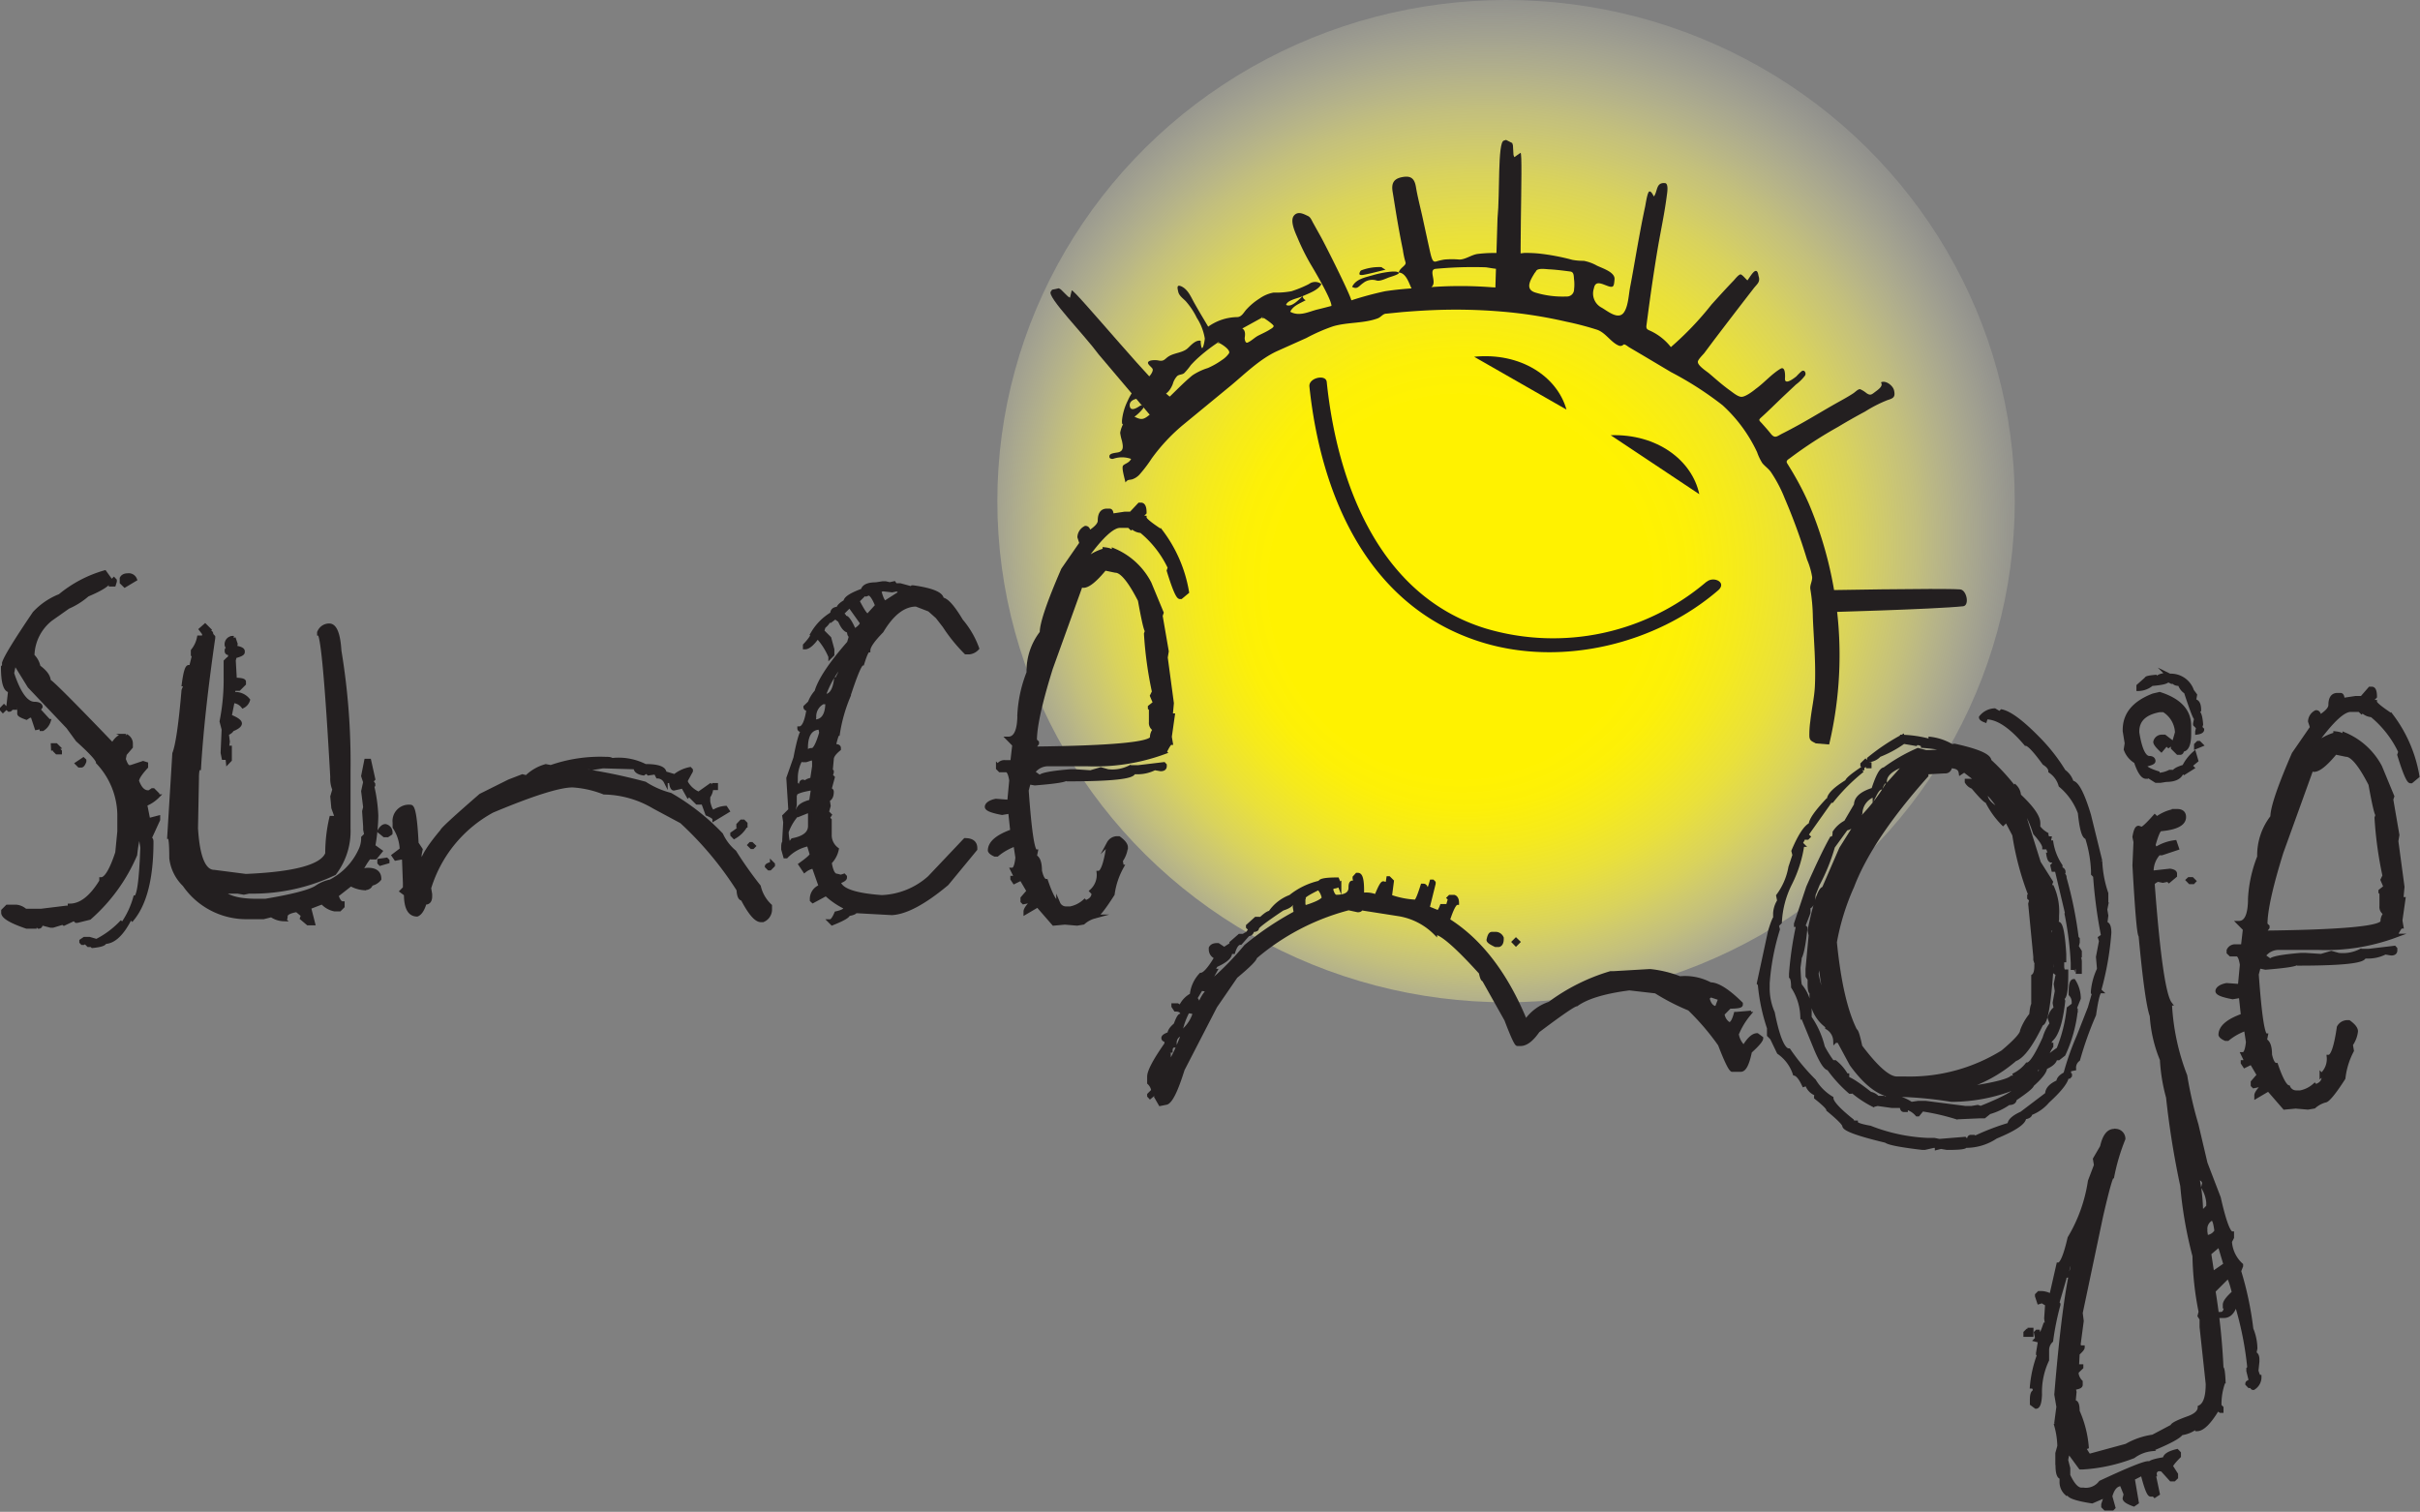 <svg xmlns="http://www.w3.org/2000/svg" xmlns:xlink="http://www.w3.org/1999/xlink" viewBox="0 0 303.21 189.42"><rect x="0" y="0" width="303.21" height="189.42" fill="#808080" stroke="none"/><defs><radialGradient id="a" cx="188.7" cy="62.79" fx="180.566" fy="78.009" r="81.81" gradientUnits="userSpaceOnUse"><stop offset="0.29" stop-color="#fff200"/><stop offset="0.35" stop-color="#fff205" stop-opacity="0.98"/><stop offset="0.42" stop-color="#fff314" stop-opacity="0.92"/><stop offset="0.5" stop-color="#fff42c" stop-opacity="0.83"/><stop offset="0.58" stop-color="#fff64d" stop-opacity="0.7"/><stop offset="0.66" stop-color="#fff879" stop-opacity="0.53"/><stop offset="0.74" stop-color="#fffbae" stop-opacity="0.32"/><stop offset="0.83" stop-color="#fffeeb" stop-opacity="0.08"/><stop offset="0.86" stop-color="#fff" stop-opacity="0"/></radialGradient></defs><title>sunce-moje</title><ellipse cx="188.7" cy="62.79" rx="63.74" ry="62.79" style="fill:url(#a)"/><path d="M367.07,141.18l.18-.24.43-.05s15.54-.3,17.89-.12c.83.06,1.2,2,.39,2.11-3.54.38-18,.77-18,.77l-.25-.18-.5-.41" transform="translate(-139.98 -66.92)" style="fill:#231f20"/><path d="M326.39,105.51l.88-.26.34-11c.31-3,0-9.48.78-9.71l.29-.09.77.39.09.28.07,1.21.1.28.78-.54c.39-.12-.39,17.27.34,18" transform="translate(-139.98 -66.92)" style="fill:#231f20"/><path d="M284.37,120.6l.48-.75-7.22-8.53c-1.82-2.48-6.46-7.18-6-7.85l.17-.25.84-.18.26.15.88.87.26.16.22-.91c.22-.33,11.47,13.33,12.49,13.4" transform="translate(-139.98 -66.92)" style="fill:#231f20"/><path d="M367.48,160.06c-.42-.25-.76-.29-.8-.87a12,12,0,0,1,.12-1.9c.15-1.45.49-2.88.57-4.31.14-2.89-.13-5.82-.25-8.67a23.17,23.17,0,0,0-.31-3.54c-.1-.53.25-1,.22-1.55a9.26,9.26,0,0,0-.64-2.19,73.5,73.5,0,0,0-2.8-7.68,17.22,17.22,0,0,0-1.73-3.29c-.32-.44-.74-.71-1.07-1.11a6.48,6.48,0,0,1-.66-1.38,18.61,18.61,0,0,0-4.33-5.88,42,42,0,0,0-6.44-4.14l-3.58-2.13-1.7-1c-.11-.07-.55-.43-.67-.33s-.31.25-.61.13c-1-.41-1.66-1.65-2.76-2a37.55,37.55,0,0,0-3.84-1,56.24,56.24,0,0,0-8.18-1.27,68.43,68.43,0,0,0-8.34-.18c-1.32.05-2.64.14-4,.25l-2,.2c-.43,0-.65.42-1.06.58-1.74.66-3.8.47-5.6,1a22.35,22.35,0,0,0-3.36,1.47L300,110.91c-2.18,1-4,2.82-5.79,4.31l-6.08,5a23.15,23.15,0,0,0-3.84,4.13,17.26,17.26,0,0,1-1.46,1.94,2.2,2.2,0,0,1-1,.69c-.49.11-.53,0-.84.39-.06-.39-.53-1.86-.29-2.12s.74-.31,1-.83a3.36,3.36,0,0,0-2.28,0c-.28,0-.49-.06-.43-.4s.87-.36,1.12-.43c.7-.18.58-.8.44-1.45a5.43,5.43,0,0,1-.22-1,3.71,3.71,0,0,1,.53-1.36c-.29.65-.33.1-.29-.31a7.28,7.28,0,0,1,.71-2.35,7.45,7.45,0,0,1,1.57-2.26,5,5,0,0,1,.94-.64c.25-.13.7-.75.61-1.05s-1.09-.81-.26-1.07a2.53,2.53,0,0,1,1.06,0c.61.11.73-.2,1.15-.49.71-.48,1.72-.46,2.38-1,.42-.36,1-1.12,1.69-1a3,3,0,0,0,.09.79c.18.56.44-.91.42-1.09a6.77,6.77,0,0,0-1-2.57,9.16,9.16,0,0,0-1.4-2.1c-.34-.34-.81-.67-.92-1.14s-.25-1,.43-.68c.84.42,1.18,1.38,1.63,2.15.56,1,1.12,1.92,1.69,2.88a6.4,6.4,0,0,1,3.61-1.2c.61,0,.87-.65,1.22-1a8,8,0,0,1,1.62-1.34,4.44,4.44,0,0,1,1.73-.73,10.67,10.67,0,0,0,2.25-.17,14.4,14.4,0,0,0,2.19-.9,1.29,1.29,0,0,1,1.56,0c-.4.8-1.66,1.19-2.42,1.55-.5.24-1.83.44-2,1.06.7.39,1.65-.74,2.08-1.09a.58.58,0,0,0,.38.5c-.69.4-1.57.67-1.94,1.45,1.12.63,2.31,0,3.32-.26,1.47-.36,2.93-.75,4.37-1.18a43.15,43.15,0,0,1,4.19-1.13A39.85,39.85,0,0,1,318,103a51.34,51.34,0,0,1,9-.08c.41,0,.82.12,1.23.13.6,0,.61-.29.78-.83a3,3,0,0,1,.89-1.37c.1-.1-.39-.76-.46-.88-.56,1.06-2.33.56-3.31.44a49.92,49.92,0,0,0-6.24.19c-1.08.07.3,1.82-.64,2.32a2.65,2.65,0,0,1-2.22.15c-.28.55-.56-2-1.81-2,.19-.65,1-.87.86-1.3a10,10,0,0,1-.33-1.54c-.28-1.35-.53-2.71-.76-4.07-.18-1.06-.34-2.13-.52-3.19s.11-1.64,1.15-1.85,1.57.07,1.76,1.19c.22,1.33.58,2.66.87,4s.57,2.63.86,3.94.42,1.55.85,1.42a7.77,7.77,0,0,1,1-.23,10.6,10.6,0,0,1,1.87,0c.76,0,1.51-.59,2.27-.7a16.71,16.71,0,0,1,4.06,0,13.62,13.62,0,0,0,1.8-.13,16.71,16.71,0,0,1,1.87.08,27.46,27.46,0,0,1,4.16.79,7.64,7.64,0,0,0,1.42.12,5.38,5.38,0,0,1,1.65.6c.69.34,2.29.81,2.21,1.72s-.1,1.13-1,.78c-.67-.25-1.42-.64-1.59.37a2,2,0,0,0,1,2.41c.78.46,2.05,1.53,2.74.62.57-.76.62-2.25.8-3.19.27-1.39.51-2.8.76-4.22s.47-2.61.72-3.92c.13-.65.26-1.3.4-1.94.06-.25.28-1.88.54-1.92s.45.48.57.62c.48-.66.24-1.76,1.36-1.67.5,0,.3,1.21.26,1.49-.28,2.22-.75,4.39-1.12,6.53-.45,2.67-.84,5.32-1.2,8l-.24,1.81c-.06.49.14.52.57.72a7,7,0,0,1,2.49,2,39,39,0,0,0,5.09-5.33c.9-1,1.81-2,2.77-3,.13-.13.69-.87.92-.77s.55.51.81.74c.21-.26.68-1.1,1-1.18s.36.52.4.64c.25.79-.22,1-.67,1.61q-2.55,3.29-5,6.52l-1.12,1.5c-.15.2-.85.86-.82,1.13,0,.48,1.08,1.16,1.43,1.45.84.72,1.66,1.45,2.55,2.09.42.3,1,.8,1.46.83s1.35-.61,1.82-1c1.07-.77,1.94-1.82,3.08-2.51.63-.39.6.86.58,1.16-.1,1,1.16,0,1.42-.21a7.84,7.84,0,0,1,.65-.64c.37-.26.61.22.45.52A5.6,5.6,0,0,1,365,115.1l-1.69,1.59c-.89.85-1.76,1.72-2.67,2.54-.39.35-.24.36.16.81s.73.82,1.07,1.25c.49.6.76.3,1.33,0,.76-.38,1.51-.78,2.25-1.19,1.57-.87,3.1-1.81,4.68-2.7.7-.39,1.41-.77,2.07-1.21.2-.12.61-.57.86-.5a3.53,3.53,0,0,1,.78.49c.5.34.66.16,1.06-.14s1.08-.74.75-1.21c.6-.31,1.51.41,1.64,1,.2.86-.11,1-.82,1.22a16.77,16.77,0,0,0-2.8,1.43c-1.16.62-2.29,1.26-3.4,1.93a53.3,53.3,0,0,0-6,3.9c-.23.17-.57.33-.37.66.31.5.62,1,.91,1.51a36.08,36.08,0,0,1,1.81,3.56,48.69,48.69,0,0,1,2.54,30.16m-76.53-50.4a20.78,20.78,0,0,0-2.35,1.79,14,14,0,0,0-1.1,1.08,8.31,8.31,0,0,1-.83,1c-.25.21-.63.15-.88.37a2.38,2.38,0,0,0-.55,1c-.29.75-.87,1.52-1.75,1.47a.8.8,0,0,0-.82.53c-.12.23-.71-.1-.91-.15-.67-.17-2,0-1.91.87s1.09.13,1.3,0,.6,0,.39.3a5.08,5.08,0,0,1-1.1,1.07c.78.39,1.07.39,1.69-.08a24.09,24.09,0,0,0,1.95-1.69c1.22-1.13,2.35-2.36,3.62-3.41a7.52,7.52,0,0,1,1.94-.92,9.75,9.75,0,0,0,1.76-1,3.14,3.14,0,0,0,.89-.85c.25-.46-1.17-1.31-1.34-1.32C292.18,109.77,293.08,110.11,292.64,109.78Zm5.54-3.12-2.54,1.4c.43.24.36.82.3,1.18,0,.14.06.73.39.57.49-.22.86-.63,1.33-.87s1-.47,1.45-.76c.14-.09.41-.22.46-.41s-1.3-1.1-1.39-1.11C297.74,106.63,298.63,107,298.18,106.66ZM303.89,94c.29.14.45.55.61.84l1,1.8c.68,1.24,3.72,7.3,3.82,8-.49,0-1.44.84-2.56.72.38-.35-2-4.4-2.54-5.29a28.35,28.35,0,0,1-1.65-3.31c-.3-.7-1-2.16-.47-2.82s1.34-.14,1.82.07Zm11.35,7.11c.07.16-.82.44-1.15.54s-1.2.57-1.65.41a1.81,1.81,0,0,0-1.67.33c-.53.35-.71.85-1.38.47.49-1,1.62-1.17,2.63-1.47s3.05-.67,3.22-.28Zm-2.13-.68c.15.1.31.19.47.28-.93.22-1.84.48-2.79.65a1,1,0,0,1-.38,0c-.24-.05,0-.51.11-.56a6.36,6.36,0,0,1,2.59-.41C313.23,100.42,312.47,100.5,313.11,100.4Zm19.3.44c-.41.76-1.59,2.22-.08,2.7a11.78,11.78,0,0,0,3.92.5.89.89,0,0,0,.95-.89,5.18,5.18,0,0,0,0-1.24c-.05-.46,0-.93-.47-1-.85-.11-1.69-.22-2.54-.27-.39,0-1.52-.22-1.74.2C332.05,101.5,332.56,100.55,332.41,100.84Z" transform="translate(-139.98 -66.92)" style="fill:#231f20"/><path d="M140.48,155.45l.13.13v.13l-.26.25-.12-.13v-.12Zm12.62-16.82.64.89c0,.49-.94,1.13-2.81,1.91a9.22,9.22,0,0,1-2.42,1.53l-2.17,1.53a6,6,0,0,0-2.29,4.46v.13a2.66,2.66,0,0,1,.76,1.4c.85.62,1.28,1.21,1.28,1.78q.32,0,8,8c.44-.76.91-1.14,1.4-1.14h.25a1.06,1.06,0,0,1,.64,1v.38l-.76.89-.13.64c.23.68.45,1,.64,1h.25l1.53-.51.38.12V163c-.76.83-1.14,1.42-1.14,1.78.34.94.8,1.41,1.4,1.41h.13l.38-.26h.13l.51.51v.26a4.5,4.5,0,0,1-1.53,1l.38,1.92h.25l1-.26v.26L158.71,172c.17,0,.25.13.25.38q0,6.75-2.42,9.69l-.13-.13h-.13c-1,2-2.08,3-3.18,3q0,.36-1.53.51l-.13-.12v-.13l-.13.13h-.25l-.26-.26.13-.13h-.38l-.13.13h-.13l-.12-.13v-.12l.38-.26h.64l.89.26a11.34,11.34,0,0,0,3.06-2.26l.12.09h.13a10.8,10.8,0,0,0,1.53-3.28c.45,0,.74-2.08.89-6.25l-.25-1.65c-.24,0-.45.85-.64,2.55a22,22,0,0,1-5.73,7.9l-1.53.38h-.13l-.26-.25-1.27.6-.13-.09h-.12l-1.15.35h-.26l-1-.26h-.25c0,.26-.09.38-.26.38l-.12-.12v-.13l.12-.13h-.63l.12.13v.25h-1c-2-.68-2.94-1.26-2.94-1.75v-.25l.51-.51H142a2,2,0,0,1,1.15.51h2l3.18-.39h.39v-.25c1.38,0,2.69-1,3.95-3.06v-.25c.59,0,1.27-1.11,2-3.32l.26-2.67v-1.66a9.81,9.81,0,0,0-2.68-7c0-.34-.85-1.27-2.55-2.8L148.51,158l-4.84-5.1L141.88,150h-.12l-.26,1.27q1.25,3.82,2.8,3.83c.51,0,.77.17.77.38l-.26.38,1.28,1.4a1.83,1.83,0,0,1-.77,1h-.12V158l-.64.13-.51-1.53h-.38l-.38.25q-.9-.32-.9-.51v-1h-.51v.26h-.25l-.13-.13h-.13c0,.26-.08.38-.25.38l-.13-.12.26-2.3c-.6,0-.9-1-.9-2.93l.13-.13h.13l-.13-.12V150c.21-.72,1.49-2.8,3.82-6.24a8.64,8.64,0,0,1,3.19-2.17A15.47,15.47,0,0,1,153.1,138.63Zm-6.5,21.66H147l.26.26-.64.13Zm.25.51h.39l.25.26v.13h-.38l-.26-.26Zm3.57,1.28.13.12v.13c-.13.34-.26.51-.38.51h-.26l-.25-.25Zm3.83-22.56.12.13v.12l-.12.39h-.39v-.26ZM156,139a.84.84,0,0,1,.89.51l-1.27.76-.39-.38v-.51C155.35,139.14,155.6,139,156,139Z" transform="translate(-139.98 -66.92)" style="fill:#231f20;stroke:#231f20;stroke-miterlimit:10;stroke-width:0.5px"/><path d="M165.68,145.32l.51.51-.25.25c.34,0,.51.09.51.26l-.38.38h.12l.39-.13.12.13v.13q-1.39,9.61-1.78,16.31c-.17,0-.26.43-.26,1.27l-.12,6.25q.32,5.48,2.29,5.48l3.95.51q9.27-.39,10.2-2.8a19.51,19.51,0,0,1,.51-4.47h.25a.82.82,0,0,0,.51.77l.13-.13v-.13l-.64-1.78-.13-1.4.26-.89a3.42,3.42,0,0,1-.26-1.53q-1-18-1.65-18v-.13a1.34,1.34,0,0,1,1.27-.89c.72,0,1.15,1.06,1.28,3.18a85.24,85.24,0,0,1,1.14,15v7.27a8.66,8.66,0,0,1-1.78,5.6,23.81,23.81,0,0,1-10.2,2.3h-.51l-.63.13-.77-.13h-2c.77.76,2.21,1.14,4.34,1.14h1.14q5.07-.85,6.37-1.65a4.73,4.73,0,0,1,1.79-.77,8.23,8.23,0,0,0,3.69-3.82,3.48,3.48,0,0,0,.39-1.66l.38-.38-.13-.64v-.38l-.13-1.91.13-.51-.25-2,.25-1.15-.25-.76.38-1.91h.38l.51,2.29-.25.26.25.38v.13l-.13.12a19.59,19.59,0,0,1,.51,3.7,22.88,22.88,0,0,1-.38,3.82l.89.64-.63.77h-.39V174h-.12a8.45,8.45,0,0,0-1.53,2.55v.13h.12v-.26h.13c.17,0,.26.13.26.39q.94.34,1,.63c0,.51-.3.77-.9.77a4,4,0,0,1-1.65-.51l-1.79,1.4c.21.68.47,1,.77,1v.38l-.38.38h-.64a2.76,2.76,0,0,1-1.53-.89l-1.66.64.51,2h-.64l-.76-.64.13-.38-.77-.64c-.93.15-1.4.41-1.4.77s-.08.38-.25.38a2.84,2.84,0,0,1-1.53-.51l-1,.25H171a9.41,9.41,0,0,1-7.91-4.07,5.52,5.52,0,0,1-1.65-3.32c0-1.78-.09-2.67-.26-2.67l.64-10.45c.4-1,.79-3.66,1.15-7.91l.25-.63-.13-.13H163c.19-1.44.4-2.17.63-2.17l.13.13h.13l.38-1.53-.13-.13v-.51a3.73,3.73,0,0,0,.77-1.65h.64v-.51l-.39-.51Zm3.57,1.53.26.76c0,.17-.13.26-.39.26V148c.85.11,1.28.28,1.28.51v.13q0,.26-1,.51l-.13.51.13,2.3-.13.12c.85,0,1.28.09,1.28.26v.25l-.64.64h-.26v-.64h-.25l-.26,1.28h.26a2.06,2.06,0,0,1,1.66.76,1.29,1.29,0,0,1-.64.77,1.68,1.68,0,0,0-1.28-.64l-.38,1.91c.85.34,1.28.64,1.28.89s-.34.51-1,.77c-.05.17-.26.34-.64.51l.13,1-.13.89v.13h.13v-.26h.25v1.53l-.25.26-.13-1.28h-.13v.77H168l-.13-.64.13-2.93-.26-1a26.84,26.84,0,0,0,.51-5.61v-1.91l.26-.26c.17,0,.29-.27.38-.76h-.13c-.25,0-.38-.09-.38-.26v-.12c0-.17.21-.26.64-.26V148c-.43,0-.64-.08-.64-.25A.79.79,0,0,1,169.25,146.85Zm13,23.7.13.13h.13v-.38Zm.26.51v.26c.06.51.19.76.38.76v-.38l-.13-.64Zm.63-1.78-.12.63v.26h.12l.13-.77v-.12Z" transform="translate(-139.98 -66.92)" style="fill:#231f20;stroke:#231f20;stroke-miterlimit:10;stroke-width:0.5px"/><path d="M186.11,175.9c.93,0,1.4.39,1.4,1.15a1.74,1.74,0,0,1-1.4.64l-.77-1.15v-.25C185.43,176,185.68,175.9,186.11,175.9Zm2.16-5.48a.82.82,0,0,1,.64.9l-.38.25h-.39l-.63-.51C187.76,170.64,188,170.42,188.27,170.42Zm.13,4.21.13.13v.12l-.9.26-.12-.13v-.25ZM215.93,162h.12c.43,0,.64.11.64.26l.13-.13a7.36,7.36,0,0,1,4,.77c1.61,0,2.42.29,2.42.89l1.28.38a4.36,4.36,0,0,1,1.91-.89l.12.13v.12l-.63,1.15v.25a3.21,3.21,0,0,0,1.53,1.41h.12l1.41-1,.12.12v.13a2,2,0,0,1-.38,1.15v.64c.17.78.38,1.21.64,1.27a3.07,3.07,0,0,1,1.53-.51l.25.38-1.65,1q0-.25-.9-.63l-.51-1.41h-.76l-1-1-.13.13-.64-1.15-1.14.26c-.19,0-.32-.34-.38-1l-.64.13a1.16,1.16,0,0,0-1-.64l-.26-.51-.89.13-.25-.26-.39.26c-.68-.11-1-.36-1-.77l-4.08-.12-1.53.25-.13-.13v-.12c0,.17-.68.25-2,.25v.13a69.06,69.06,0,0,1,8.92,1.78,10.92,10.92,0,0,0,3.19,1.4,28.15,28.15,0,0,1,6.37,5,6.22,6.22,0,0,0,1.66,2.17,48.62,48.62,0,0,0,3.06,4.33,4.79,4.79,0,0,0,1.4,2.42v.51a1.44,1.44,0,0,1-.89,1.28h-.26c-.59,0-1.36-.89-2.29-2.68q-.45,0-.51-1.14a42.6,42.6,0,0,0-7.14-8.54L221.92,168a12.64,12.64,0,0,0-6.25-1.78,12.81,12.81,0,0,0-3.95-.89q-2.49,0-10.07,3.18a16.51,16.51,0,0,0-7.9,9.69l.13.76v.26c0,.42-.13.68-.38.76l-.13-.13h-.13c-.25.94-.59,1.49-1,1.66-.93,0-1.4-.85-1.4-2.55l-.51-.38.38-.38v-.64l-.12-3.18h-.39l-.63.12-.26-.38,1-.76a5.46,5.46,0,0,0-.89-2.81V170a1.8,1.8,0,0,1,2-2c.36,0,.61,1.53.76,4.59l.51.77-.13.63v.64l.13.64h.13q0-1.19,2.55-4.21,0-.26,4.84-4.46l3.57-1.78,1.66-.64.51.13a5.56,5.56,0,0,1,2.42-1.4l.63.12A18.71,18.71,0,0,1,215.93,162Zm-7.27,1.91h.51l.26-.25-.13-.13h-.13Zm2.68-.63v.13h.25v-.13Zm18.1,2h.25v.38h-.25Zm3.44,4.58h.25l.26.26v.25a3.67,3.67,0,0,1-1.41,1.41l-.25-.26v-.13c.76-.51,1.15-.85,1.15-1h-.39v-.12Zm1.27,2.81.26.25-.13.13h-.13l-.25-.25.12-.13Zm2.55,2.42.13.13v.12l-.39.39h-.12l-.26-.26C236.06,175.37,236.27,175.25,236.7,175.14Z" transform="translate(-139.98 -66.92)" style="fill:#231f20;stroke:#231f20;stroke-miterlimit:10;stroke-width:0.5px"/><path d="M250.56,140h.38l.51.12L252,140l.26.38.12-.13h.39l1.4.38.12-.12h.13c2.38.34,3.57.85,3.57,1.52.55,0,1.36.9,2.42,2.68a11.13,11.13,0,0,1,2,3.44,1.55,1.55,0,0,1-1,.51H261a20.39,20.39,0,0,1-2.68-3.31l-.89-1.15-1-.89-1.66-.64q-2.35,0-4.33,3.32c-1.1,1.12-1.66,1.93-1.66,2.42-.17,0-.42.55-.76,1.65-.28,0-.87,1.41-1.78,4.21a19.74,19.74,0,0,0-1.28,4.59q-.15,0-.51,1.53h.13c.34,0,.51.08.51.25v.13c-.6.49-.89.91-.89,1.27l-.13,1.41.13.12v.13l-.13.38.25.26-.38,1.4-.13.13c.26,0,.39.08.39.25q0,.82-.51,1l.12.77-.25.89h.13l.25.25-.25.38.25.26v2a2.21,2.21,0,0,0,.89,1.66,3.24,3.24,0,0,1-.89,1.65c.17,1.11.47,1.66.89,1.66l.51.13.39-.13.12.13v.12c0,.15-.25.32-.76.51v.13c.36,1,2.14,1.55,5.35,1.79a9.52,9.52,0,0,0,6-2.43l4.46-4.71c.85,0,1.28.34,1.28,1v.13l-3.57,4.33q-4.24,3.54-6.88,3.69l-4.59-.25c0,.15-.3.28-.89.38,0,.24-.68.62-2,1.15l-.26-.26c.24,0,.49-.34.77-1q1.14-.25,1.14-.63v-.13a9.91,9.91,0,0,1-2.42-1.66l-1.65.89-.13-.12a1.65,1.65,0,0,1,1-1.66h.13l-.9-2.55a2.46,2.46,0,0,0-1.14.51l-.51-.76c.93-.66,1.4-1.09,1.4-1.28l-.38-1.27a5.29,5.29,0,0,0-2.81,1.53h-.13l-.25-.89V173c0-.42.11-.63.25-.63l-.12-.13v-.13l.12-2.17-.12-.76.76-.76-.25-4,.89-2.54c.4-2.11.74-3.25,1-3.45-.34,0-.51-.08-.51-.25.53,0,.91-.81,1.15-2.42-.26,0-.39-.09-.39-.26l.26-.25v.25h.13a4.35,4.35,0,0,1,1-1.91q.63-2.19,4.07-6.12l.26-.89c-.17,0-.26-.21-.26-.63-.4,0-.78-.43-1.14-1.28l-.51-.38h-.13l-.51.38-.13-.13h-.13q0,.39-.63.9L243,146l.89.89.38,1.4v.64l-.25.25a8.65,8.65,0,0,0-1.53-2.42h-.13c-.61.85-1.12,1.27-1.53,1.27v-.25q1-1.05,1-1.53a6.91,6.91,0,0,1,2.42-2.42c0-.43.26-.64.77-.64,0-.25.3-.55.89-.89,0-.4.72-.87,2.17-1.4.1-.51.66-.77,1.65-.77Zm-11,26.5v1.28l-.13.64.38.38V169a6.47,6.47,0,0,0-1.27,2.17c.06,1,.19,1.53.38,1.53l.38-.51c1.45-.28,2.17-.87,2.17-1.79v-1.65l-.13-.13v-.13l-1.27.51-.13-.38c0-.57.55-1,1.66-1.27l.25-1.66h-.12C240.32,165.92,239.6,166.18,239.6,166.47Zm1.4-4.33h-.38l-.13-.13h-.13a4.75,4.75,0,0,0-.63,2.3v.76l.25.26h.38c0-.34.09-.51.26-.51l.38.12c0-.14.26-.27.77-.38l.25-1.65v-.39c0-.42-.08-.63-.25-.63Zm-.25-.76.38.12a.56.56,0,0,1,.64-.63c.33,0,.72-.73,1.14-2.17l-.12-.64c-1.19,0-1.79.85-1.79,2.55C240.89,160.61,240.81,160.87,240.75,161.38Zm1.27-4.59v.51c1.1,0,1.66-.81,1.66-2.42h-.26v-.13A2,2,0,0,0,242,156.79Zm3.82-7.52c0,.38-.25.64-.76.76l.13.13v.26a12.6,12.6,0,0,0-2,3.69h.12c.75,0,1.22-.64,1.41-1.91a9.19,9.19,0,0,0,1-2.29l.25-.26v-.38Zm.64-6.5-1,1,.26.25-.13.51v.13h.13c0-.25.08-.38.25-.38s.57.51,1,1.53h.26c.51-.34.76-.64.76-.89Zm1.91-1.53-.89.89v.13c.62,1.19,1,1.78,1.27,1.78l1.15-1.27q-.51-1.31-1-1.53l-.38.13Zm1.79-.38c.25,1,.51,1.53.76,1.53l2-1.28-.51-.38-.64.13-1.14-.13Z" transform="translate(-139.98 -66.92)" style="fill:#231f20;stroke:#231f20;stroke-miterlimit:10;stroke-width:0.5px"/><path d="M282.74,130.15H283q.39.07.39,1l-.39.38v.39l.13-.13h.26c0,.23.67.79,2,1.66a17.24,17.24,0,0,1,3.32,7.64l-.77.64h-.12c-.26,0-.73-1.1-1.41-3.31l.13-.39a13.22,13.22,0,0,0-3.57-4.58,1.72,1.72,0,0,1-1.14-.51l-.13.12-.26-.25h-1.14q-1.35,0-4.08,3.69l-.38.77a6.48,6.48,0,0,1,2.54-1.4v-.13c.51.06.77.15.77.26l.38-.13A8.92,8.92,0,0,1,284,140l1.53,3.69-.13.38.77,4.46-.13.77.77,5.73-.13,1.41.13.12h.12l-.38,2.68.13.76c-.15,0-.41.41-.77,1.15a25.06,25.06,0,0,1-9.68,1.53H271.4a2.3,2.3,0,0,0-2,1l.89.64c0-.3,1.27-.56,3.82-.77h.51l2,.13,1.28-.38.89.25a4.92,4.92,0,0,0,2.8-.51l.13.13.13-.13h.76l3.19-.38.12.13v.13c0,.25-.17.38-.51.38l-.76-.13a4.66,4.66,0,0,1-2,.51H282q0,.89-8.28.89l-.13-.13c0,.22-1.32.43-3.95.64l-.76-.13-.26,1q.54,7.65,1.15,7.65l-.13.64c.43.19.64.78.64,1.78.19.85.44,1.28.76,1.28.6,1.76,1.11,2.69,1.53,2.8a1.06,1.06,0,0,0,1,.64h.51a3.74,3.74,0,0,0,1.79-.9l.12.13q1-.34,1-1.14l-.25-.26a2.7,2.7,0,0,0,.89-2.29c.49,0,.91-1.23,1.27-3.7a1.22,1.22,0,0,1,1-.64h.26c.59.43.89.81.89,1.15a3.59,3.59,0,0,1-.64,1.66l.13.76a9.71,9.71,0,0,0-1.15,3.44c-1.19,1.87-1.95,2.81-2.29,2.81a3.47,3.47,0,0,0-1.4.76l-.77.13-1.53-.13-1.4.13-2-2.3-1.53.9v-.13c0-.23.26-.62.77-1.15l-.13-.13h-.25l-.64.13-.13-.13v-.38l.77-.89-.9-1.53h-.12l-.77.38-.25-.38v-.13c.25,0,.38-.08.38-.25l-.38-.77c.32,0,.53-.51.63-1.52l-.25-1.66A7.35,7.35,0,0,0,264.9,174h-.26c-.38-.17-.59-.34-.64-.51,0-.95.94-1.76,2.81-2.42l-.26-2.42h-.25l-.77.13c-1.27-.24-1.91-.49-1.91-.77s.38-.61,1.15-.76l1.66.13.25-2.68c-.13-.85-.34-1.27-.64-1.27h-.76l-.26-.26v-.25a.88.88,0,0,1,.9-.51h.89l.25-2.17-.76-.77c.93,0,1.4-1,1.4-3.05a16.57,16.57,0,0,1,1.15-5.23,7.81,7.81,0,0,1,1.65-5c0-1.17.9-3.8,2.68-7.9l2.29-3.31-.25-.77a1.37,1.37,0,0,1,.76-1.15c.26,0,.39.22.39.64.93-.57,1.4-1.08,1.4-1.53,0-.85.29-1.27.89-1.27H279c.17,0,.26.21.26.63l1.65-.25h.77Zm-4.34,8c-1.19,1.45-2.08,2.17-2.67,2.17l-.26-.26-3.82,10.58q-2,6.41-2,9.05l.26.25v.13l-.39.51v.13q14.79-.17,14.79-1.4a1.49,1.49,0,0,1,.38-1,.88.88,0,0,1-.51-.89v-1.66l-.13-.13v-.13l.64-.51-.38-.89.25-.51a48,48,0,0,1-1-7.26l.13-.38c-.13,0-.43-1.28-.89-3.83q-1.89-3.69-3.06-3.69Zm.77,38.62v.38h.13l.12-.64Zm6.5-22.31v.26h.13v-.26Z" transform="translate(-139.98 -66.92)" style="fill:#231f20;stroke:#231f20;stroke-miterlimit:10;stroke-width:0.5px"/><path d="M310,176.53h.13q.51,0,.51,1.92V179H311a3.21,3.21,0,0,1,1.41.25c.44-1.1.74-1.66.89-1.66l.51.13.12-.76H314l.38.38-.25,1.91a11.09,11.09,0,0,0,3.19.64c.19,0,.48-.7.89-2h.13c.19,0,.31.21.38.64h.13c.12,0,.29-.39.5-1.15h.13l.13.13v.12l-.76,3.06,1.27.51c.15,0,.32-.25.51-.76h.76l.26-.9-.13-.12.13-.13h.51c.25.08.38.34.38.76-.3,0-.68.73-1.15,2.17q6.06,3.8,9.69,12.62h.13a5.84,5.84,0,0,1,2.93-2.17,24.52,24.52,0,0,1,7.64-3.82h.39l4.46-.26h.13a14.23,14.23,0,0,1,3.69.9,6.76,6.76,0,0,1,3.82.76c.92,0,2.19.81,3.83,2.42v.13c0,.17-.47.25-1.41.25l-.89.9a1.74,1.74,0,0,0,.77,1.27h.12c.28,0,.54-.42.77-1.27h.13l1.53-.13v.13a9.63,9.63,0,0,0-1.53,2.54,2.77,2.77,0,0,0,.89,1.66c.59-1,1.15-1.53,1.66-1.53l.51.38c0,.26-.47.81-1.41,1.66-.31,1.53-.7,2.3-1.14,2.3H357c-.26-.15-.77-1.22-1.53-3.19a31.34,31.34,0,0,0-3.82-4.46,27.5,27.5,0,0,1-4.21-2.17l-3.31-.38q-4.68.6-6.63,2-.45,0-4.84,3.31c-.77,1.11-1.49,1.66-2.17,1.66h-.38c-.15,0-.62-1-1.4-3.06l-2.81-5c-.14,0-.27-.3-.38-.89-3-3.32-4.95-5-5.73-5a8.37,8.37,0,0,0-4.46-2.3l-4.85-.76c0,.17-.12.25-.38.25l-1.15-.25a29.5,29.5,0,0,0-11.72,6.12c0,.27-.81,1.08-2.42,2.42L292.24,193l-4.08,7.91q-1.31,4.2-2.16,4.2l-.64.13-.51-.89.25-.39v-.25h-.25l-.77.64-.12-.13v-.13l.51-.51a1.63,1.63,0,0,0-.51-1v-.76q0-1,2.16-4.08v-.51c-.25,0-.38-.09-.38-.26s.26-.34.76-.51c0-.33.26-.72.77-1.14.28-.77.49-1.15.64-1.15l.12.38h.13v-.38c0-.51-.3-.76-.89-.76L287,193v-.12h.51l.39.25a3,3,0,0,1,1.4-1.53,4.31,4.31,0,0,1,1.15-2.55c.4,0,1-.63,1.78-1.91h.38a6.54,6.54,0,0,1-1.27,2.17v.13q.22,0,.63-1l.13.12h.13l-.51.9v.25H292a36.29,36.29,0,0,0,4.08-4.21,38,38,0,0,1,6.25-4.2l-.13-.77.13-.51-.38-.25c0,.4-.43.74-1.28,1-2.12,1.42-3.19,2.23-3.19,2.42s-.21.26-.63.26a.45.45,0,0,1-.51.51v-.13l.51-.77h-.13l-.13.13h-.12l-.13-.13v-.12l1-.9h.25v.13l-.38.51h.13c.89-.93,1.48-1.4,1.78-1.4a5.31,5.31,0,0,1,2.55-2,9,9,0,0,1,3.7-1.78q0-.39,2.16-.39l.26.64a1.31,1.31,0,0,1-.89.26l-.13.38c.17.59.38.89.64.89,1.18,0,1.78-.38,1.78-1.15,0-.42.08-.63.25-.63l.39.12v-.12l-.13-.51v-.13ZM288.8,193.61a9.79,9.79,0,0,0-1,2.93,1.11,1.11,0,0,0-.64,1v.38c-.34,0-.51.22-.51.64-.68,0-1,.34-1,.89l.13.13h.13c.17,0,.25-.13.25-.38l.13-.13h.13v.26l-.26.63h.38c.37-.27,1-1.63,1.92-4.08a4.66,4.66,0,0,0,1.14-1.78v-.38Zm1.66-2.8-.77,1.27c.19,0,.32.21.38.64h.26a4.88,4.88,0,0,1,.89-1.53v-.26Zm2-5.48h.13l.38.25-.12.13v.13l.12.12v.13l1-.64.13.13-.13.13v.13l.13.51c0,.44-.51.91-1.53,1.4l.26-.77c-.77-.14-1.15-.53-1.15-1.14v-.13C291.81,185.45,292.07,185.33,292.49,185.33Zm3.83-1.4v.12l-.89,1c-.37,0-.66.38-.9,1.15h-.25v-.38C295.26,184.56,295.94,183.93,296.32,183.93Zm-1,.25h.25l-1.14,1.15-.13-.13v-.13Zm8-4.84v1l.25.25c1.36-.42,2.13-.81,2.3-1.15a2.4,2.4,0,0,0-.64-1.27C304,178.76,303.33,179.15,303.33,179.34Zm23.57,4.59h.39a.85.85,0,0,1,.89.51v.12c0,.45-.13.7-.38.77h-.39c-.59-.28-.89-.49-.89-.64C326.59,184.18,326.71,183.93,326.9,183.93Zm3.06.76.26.25-.26.26-.25-.26Zm24,7.26c.19.85.58,1.28,1.15,1.28l.38-1V192l-1.15-.38Z" transform="translate(-139.98 -66.92)" style="fill:#231f20;stroke:#231f20;stroke-miterlimit:10;stroke-width:0.5px"/><path d="M389.89,155.92l.64.38.25-.25q1.56.34,4.59,3.44a22.24,22.24,0,0,1,3.19,4.08,2.6,2.6,0,0,1,1,1.4c.61,0,1.34,1.36,2.16,4.08l1.41,5.73a14.28,14.28,0,0,0,.76,4.08v1h-.25v.38h.25l-.13.64.13.76-.13,1c.34,0,.51.38.51,1.15A36.8,36.8,0,0,1,403,191l.13.12c-.24,0-.49,1-.77,2.93a43.73,43.73,0,0,0-2,5.61,1.31,1.31,0,0,0-.51,1.15l-.63.13v.51l.12.12v.13l-.12.13h-.13l-.13-.13c0,.66-.81,1.72-2.42,3.19a5.19,5.19,0,0,1-2.17,1.53c0,.27-.25.44-.76.51,0,.63-1.19,1.44-3.57,2.42a6.68,6.68,0,0,1-3.82,1.14c0,.17-.73.26-2.17.26h-.13l-.76-.13-.51.13c0-.17-.13-.26-.38-.26l-1.15.26h-.26c-2.74-.32-4.27-.62-4.58-.89q-5.24-1.25-5.23-1.91-.09-.42-2-2,0-.31-1.53-1.53v-.13l.13-.13V204a1.82,1.82,0,0,1-1.27-1.28l-.39.13c-.4-.85-.78-1.32-1.14-1.4a5.24,5.24,0,0,0-2-2.68L362,197l-.38-.39v-.89a23.62,23.62,0,0,1-1.15-5.48l-.12-.13,1.4-6.5c.36-1.18.61-1.78.76-1.78l-.12-.13v-.38a3.26,3.26,0,0,1,.51-1.53l-.13-.64a8.38,8.38,0,0,0,1.53-3.56l.51-1.53-.13-.51c.78-1.85,1.51-3,2.17-3.32,0-.53.67-1.5,2-2.93l.26.26-2.8,3.95.25.25-.13.13h-.12l-.13-.13h-.13l-.51.89.13.13h.13a15.81,15.81,0,0,1-1.53,4.84,12,12,0,0,0-1.28,4.85l-.38.38.13.51a30.09,30.09,0,0,0-1.28,6.75v.51a7.7,7.7,0,0,0,.64,3.19c.62,3.14,1.3,4.72,2,4.72a26.3,26.3,0,0,0,3.18,3.82,6.34,6.34,0,0,0,2.17,2.17c0,.5.85,1.44,2.55,2.8,0,.17.17.25.51.25,0,.22.59.43,1.78.64a22.27,22.27,0,0,0,7.14,1.53h.89l.64.13,3.19-.26.25.26h.26c0-.34.08-.51.25-.51h.38l.13.13a29.82,29.82,0,0,1,4.33-1.66c0-.47.51-.94,1.53-1.4l3.19-2.42c0-.62.47-1.13,1.4-1.53,0-.36.3-.7.89-1a33.94,33.94,0,0,1,1.66-4.72l1.4-3.57.51-1.78-.13-.13v-.13a8.1,8.1,0,0,1,.77-2.8l-.13-1.53.38-2-.12-.38.38-.26a60.23,60.23,0,0,1-1-7.51l-.26-.26v-.38a15.8,15.8,0,0,0-.76-4.21c-.38,0-.68-1-.89-3.06a8.16,8.16,0,0,0-2.42-3.44,3.2,3.2,0,0,0-1.28-1.78c0-.34-.25-.68-.76-1-1.17-1.61-1.94-2.42-2.3-2.42-1.87-2.21-3.52-3.32-5-3.32l-.12.39q-.51-.19-.51-.39A2.3,2.3,0,0,1,389.89,155.92Zm-11.6,3.31a14.68,14.68,0,0,1,3.45.51l.12-.12v-.13a6.87,6.87,0,0,1,2.81,1l.12-.13h.13c2.89.64,4.33,1.27,4.33,1.91a26.34,26.34,0,0,1,3.06,3.32l.13-.13a1.72,1.72,0,0,1,.51,1.14c1.61,1.51,2.42,2.66,2.42,3.45v.12h-.25a3.32,3.32,0,0,0,1.27,1.28c0,.34.17.51.38.51l-.12.63v.13h.12v-.25H397a7.24,7.24,0,0,0,1.15,2.93v.13l-.13.12v.13c.34,0,.51.17.51.38l-.38.13v.13a.45.45,0,0,1,.51.51,50.29,50.29,0,0,1,1.52,7.52l.13.12V185l-.13.51.39.63v.51h-.26v-.38h-.25v.51c.34,0,.51.21.51.64v1.27h-.26v-1h-.25c0,.34-.09.51-.26.51h-.12v-.63a41.27,41.27,0,0,0-.77-6.12l.26-.26V181l-.13.12h-.13l-1.27-5.35-.13.13h-.26l-.12-.51.25-.26-.13-.51-.12.13H397c-.17,0-.3-.25-.38-.76h.25l-.51-1.41h-.13v.13l.13.38h-.25c0-.33-.39-.93-1.15-1.78-.62-1.87-1.13-2.8-1.53-2.8v.12l2,6.38,1.53,2.42-.26.76h.13l.13-.13h.13a7.53,7.53,0,0,1,.63,3.57v.51l-.12.64.12-.13h.13c.36,0,.62,1.28.77,3.83v.76h-.26v.89l.13.64.13-.13h.25v.38q0,2.94-.51,2.94l.13.38q-.42,3.88-1.53,4.84l-1,1.53h.13l.76-.89H397V198a5.44,5.44,0,0,0-.77,1.78l-1.78,1.78v.13h.13l.63-.38.26.25h.13a2.33,2.33,0,0,1,.63-1.53c0-.36.56-.91,1.66-1.65a18.86,18.86,0,0,0,1.28-5.1l.51-.38.12.13v-.64a1.4,1.4,0,0,0-.38-.89v-.26c0-.93.13-1.4.38-1.4a4.08,4.08,0,0,1,.64,2.17l-.51,1.27.13.13v.13a17.45,17.45,0,0,1-1.53,5.48l-.64.5h-.13l-.12-.12h-.13c0,.49-.43.91-1.28,1.27,0,.47-.55,1.19-1.65,2.17,0,.21-.73.81-2.17,1.78,0,.34-.25.51-.76.51a8.16,8.16,0,0,1-2.43,1.15l-.63.51h-.51l-2.93.13a28.41,28.41,0,0,0-4.34-1l-.51.63h-.12a2.7,2.7,0,0,0-1.53-.89l.12.13V206h-.25c-.17,0-.26-.17-.26-.51H377l-1.78-.25-.51.13a13.32,13.32,0,0,1-2.68-1.79l-.13.13h-.13a16.72,16.72,0,0,1-2.67-2.93c-.36,0-.87-.77-1.53-2.29l-1.78-4.34a7.2,7.2,0,0,0-1.15-3.57c0-.7-.09-1.12-.26-1.27v-.38a44.19,44.19,0,0,1,.9-6.12H365v-.13l1.53-4.59q1.85-4.2,2.93-6.11c.26,0,.38-.26.38-.77a3.7,3.7,0,0,1,1.41-1.27l1.27-2.17c0-.83.72-1.46,2.17-1.91.55-1.7,1-2.55,1.4-2.55a21.21,21.21,0,0,1,4.2-2.42l1,.26h.51l1.92-.13c0-.28-.94-.49-2.81-.64,0-.17-.27-.3-.76-.38l-.13.13-1.53-.26a13.83,13.83,0,0,1-3.06,1.66,1.93,1.93,0,0,1-1.27.63V162A25.9,25.9,0,0,1,378.29,159.23Zm-11.72,21.29v.76l-.64,1.66.26.25c-.26,2.64-.6,3.95-1,3.95l.13.13h.12l-.12.89c.06,1.53.14,2.3.25,2.3a5.07,5.07,0,0,1,1.15,3.44v.51a11,11,0,0,1,1.65,3.69,14.63,14.63,0,0,0,1.92,2.81h.12v-.13l-.63-.64V200h.12a5.79,5.79,0,0,1,1.41,1.66h.12v.13l-.12.13v.12c.36,0,1.38.64,3,1.92a1.53,1.53,0,0,1,1,.63l.13-.12H376l.13.12.76-.25h.26a5.53,5.53,0,0,1,2.29.89l.89-.13h.9l5,.64H387l.77-.13.38.13q4.39-1.75,4.59-2.55v-.13a21.46,21.46,0,0,1-7.78,1.66h-.51a48.7,48.7,0,0,0-7.9-.64c-1.47-.36-3-1.63-4.59-3.82l-1.65-3.06-.13.13h-.26a2,2,0,0,0-1-1.66L369,195v-.12a.33.33,0,0,0-.38.38,4.76,4.76,0,0,1-1.66-4c-.15,0-.23-.3-.25-.89v-.77l-.26-.38v-.89l.39-4.21-.13-.64q1.08-5.22,1.78-5.22l2.17-5,2.16-3.44a22,22,0,0,0,3.57-4.46l2.17-2.42.13-.13v-.13h-.13c-1.61.58-2.42,1.3-2.42,2.17-.15,0-.32.25-.51.76-.24.05-.49.34-.77.89a2.52,2.52,0,0,0-1.78,2.3c-.64,1.27-1.23,1.91-1.78,1.91l-1.66,2.29a24.28,24.28,0,0,1-1.91,4.72l-.51,1.27C367.14,180.05,366.93,180.52,366.57,180.52Zm1.27,6.75-.25,1.66a14.5,14.5,0,0,0,.89,3.06,2.7,2.7,0,0,0,.89,2.16v-.25c-.42-.58-.85-2.53-1.27-5.86C368.1,187.53,368,187.27,367.84,187.27Zm0-11.21v.25l.26-.25Zm5.36-12.75h.12v.13a23.89,23.89,0,0,0-3.82,3.82h-.38v-.13c0-.59.76-1.35,2.29-2.29C371.41,164.63,372,164.12,373.2,163.31Zm11.09-.38a.57.57,0,0,1-.64.64l-2.17.12-.25-.25-.26.25c.26,0,.38.09.38.26v.13q-7,7.86-9.3,13.89a29.86,29.86,0,0,0-2.17,7q.74,7.49,2.55,11.08c.15,0,.36.68.64,2,2,2.64,3.5,4,4.59,4h1.14a22.11,22.11,0,0,0,12.11-3.31c1.62-1.36,2.42-2.25,2.42-2.68a6.94,6.94,0,0,1,1.15-2c.08-.93.21-1.4.38-1.4l-.13-.12v-3.32c.26-.19.39-.61.39-1.27h.12l-.25-.77v-.38l-.64-6.63.13-.51-.26-.25v-.26l.13-.12a35.88,35.88,0,0,1-2-7.52l-1.14-2.17-.13-.13h-.13v.26l.26.38-.26.26a10.78,10.78,0,0,1-2-2.81c-.19,0-.78-.59-1.78-1.78a1.44,1.44,0,0,1-.77-.64v-.13h.9v-.38l-1.15-.89h-.13l-.38.25C385.56,163.18,385.13,162.93,384.29,162.93Zm-10.58-.64.25.26-.51.38-.13-.13v-.13Zm.25.38h.26v.26H374Zm22.81,20.14v.25l.26,5c-.32,4.75-.74,7.13-1.28,7.13-1.27,2.64-2.37,4.12-3.31,4.46a17.57,17.57,0,0,1-6.5,3.57v.13h.26q6-.87,6-1.66a4.83,4.83,0,0,0,1.78-1.4c.45,0,1.17-1.1,2.17-3.31a5.48,5.48,0,0,1,.89-1.79l-.26-.76c.22-.66.47-1,.77-1.15l-.13-.64v-.12l.26-1.41-.13-.89.25-1.27-.38-.26.13-.63-.38-3.7.25-1a.34.34,0,0,1-.38-.38l-.13-.13Zm-8.66-17.33v.13l.13.38.51-.13C388.75,165.71,388.53,165.58,388.11,165.48Zm.64.51v.38c0,.81.67,1.53,2,2.17A11.44,11.44,0,0,0,388.75,166Zm.5-2.42.39.38v-.13l-.26-.25Zm2.17-7v.25h.13v-.25Zm1.79,46h.25l.64-.51v-.12C393.54,202.14,393.25,202.35,393.21,202.56Zm.38-1.53v.39h.12V201ZM396,186v.38h.13V186Zm1-11.73v.26h.13v-.26Z" transform="translate(-139.98 -66.92)" style="fill:#231f20;stroke:#231f20;stroke-miterlimit:10;stroke-width:0.5px"/><path d="M394,233.66h.13v.51h-.38v-.26Zm.26-.13h.25v.64h-.25Zm18.09-65h.39c.59,0,.89.25.89.76,0,.85-1,1.36-2.93,1.53-.24,0-.53.68-.9,2l.26.51a5.71,5.71,0,0,1,2.42-.89l.26.76-1.92.64h-.12l-.13-.13a3.28,3.28,0,0,0-1,2.55l2.29-.25c.43.06.64.19.64.38v.25l-.76.64-.13-.13-.64.13-.64-.13q-.57.26-.63.51,1,13.46,2.16,15a28.89,28.89,0,0,0,1.92,9.05,49.74,49.74,0,0,0,1.4,6.12l1.14,4.84,1.66,4.33c.68,3,1.23,4.46,1.66,4.46v.51l-.26.51a4.3,4.3,0,0,0,1.4,2.93v.13l-.25.64a41.19,41.19,0,0,1,1.53,7.26,6.61,6.61,0,0,1,.51,2.42l-.13.64c.26.09.38.34.38.76v.26l-.12,1.15c.14.51.27.76.38.76a1.59,1.59,0,0,1-.77,1.4c-.17,0-.25-.21-.25-.63h-.13v.38h-.13l-.25-.26c0-.17.13-.25.38-.25v-.38l-.25-1v-.26l.12-.13a41,41,0,0,0-1.53-7.77H420c-.3.85-.76,1.28-1.4,1.28h-.38v-.26c.36,0,.57-.25.63-.76h.39v-.39h-.13l-.38.13v-.13q0-.51,1.14-1.53c-.34-1.36-.59-2-.76-2l-1.79,1.79a83.6,83.6,0,0,1,1,9.68c.13,0,.21.56.26,1.66a8.09,8.09,0,0,0-.51,3.06l.25.25v.39h-.12l-.39-.26c-1,1.7-1.89,2.55-2.54,2.55v-.38a3.74,3.74,0,0,1-2,.89c-.22.4-1.45,1.08-3.7,2a4.68,4.68,0,0,0-2.29.89,21.05,21.05,0,0,1-6.38,1.4h-.25l-1.4-1.91q-.25,0-.39,1l.26,1v.89c.55,1.19,1.1,1.79,1.66,1.79H401a2.3,2.3,0,0,0,2.17-.89q5.19-2.43,6-2.43l.12.13c0-.23.64-.44,1.92-.64q0-.63,1.53-1l.25.26v.38c-.68.68-1,1.11-1,1.28l.64,1v.38l-.26.25H412l-1.15-1.27h-.25a.56.56,0,0,0-.64.64h-.13l.51,2.42-.38.25-.25-.25-.13.12h-.13c-.23,0-.57-.84-1-2.54h-.25l-1,.51.51,3-.38.26c-.77-.28-1.15-.53-1.15-.77l.13-.51-.51-1.27q-1,0-1.41,1.53l.39,1.4-.13.13h-.89l-.26-.26v-.25l.38-1.15-1.78.77c-1.95-.3-2.93-.64-2.93-1v-.13l-.13.13h-.13a1.91,1.91,0,0,1-.63-1.53V252q-.51,0-.51-1.53H398v-.25h-.25V249l.25-.89a10.35,10.35,0,0,0-.38-2.55h.13l-.13-.38.26-2-.26-1.53q1-12.1,2.17-16.57v-.38a1.89,1.89,0,0,0-.77,1.66l.13.38c-.34,0-.51.13-.51.38l-.89,3.06.13.13v.13a33.66,33.66,0,0,0-.9,4.46,1.65,1.65,0,0,0-.51,1.14v1.28a9.4,9.4,0,0,0-.89,4.33q-.06,1.53-.51,1.53l-.51-.38v-.51c0-.64.13-1,.38-1,0-.43-.14-.64-.38-.64a15,15,0,0,1,.89-3.95l-.12-.13v-.12l.25-1.53-.51-.13.13-.13v-.13l-.13-.63.13-.13h.13l.12.64c.17,0,.43-.51.77-1.53h.13l.12.12-.12-.89.12-1.78-.63-.38-.39.12-.25-.76v-.13l.25-.25h.26a2.39,2.39,0,0,1,1.27.38l.9-3.95c.42,0,.89-1.11,1.4-3.32a19.44,19.44,0,0,0,2.55-7.13l.76-2-.13-.77.89-1.53c.3-1.35.81-2,1.53-2h.26a1,1,0,0,1,.89,1,25.68,25.68,0,0,0-1.4,4.71q-.25,0-1.4,5l-2.55,12.11.13,1-.39,2.93.13.51.13-.13h.25c0,.15-.21.4-.63.77l-.13,2.54a1.84,1.84,0,0,0,.51,1v.39c0,.19-.3.31-.89.38l.12.51-.12,1.27h.12c.26,0,.39.38.39,1.15a13.62,13.62,0,0,1,1.14,4.46l-.38.13.64,1,4.71-1.28a9.22,9.22,0,0,1,3.32-1.14l2.42-1.28c0-.21.68-.55,1.91-1,1-.34,1.53-.81,1.53-1.4.68-.32,1-1.3,1-2.93l-.77-7.14v-1l-.25-.38.13-.51a38.7,38.7,0,0,1-.77-7,51.81,51.81,0,0,1-1.53-8.79,108.08,108.08,0,0,1-1.78-11.09,22.07,22.07,0,0,1-.77-4.72,17,17,0,0,1-1.27-5.48c-.43-1.21-.89-4.56-1.4-10.06q-.28,0-.77-8.8l.13-2.93-.13-.63c.13-.77.3-1.15.51-1.15l.39.13q.29,0,1.65-1.53l.26.25A5.23,5.23,0,0,1,412.35,168.54Zm-16.82,67.8v.38h.13v-.38Zm3.19,14.14v.38h.12v-.38Zm1.78-12.36h.26v.13l-.26.25Zm10.07-84.24c2.46.79,3.7,2.1,3.7,4v1q0,2-.9,2c0,.26-.08.38-.25.38h-.26l-.63-.63v-.13c0-.17.12-.26.38-.26l.13-.12v-.26l-.26-.25.26-.9a3.42,3.42,0,0,0-1.66-2.8h-.51c-1.87.34-2.8,1.23-2.8,2.68v.12c.34,2.13.85,3.19,1.52,3.19.34,0,.51.17.51.38s-.38.32-1.14.51q0,.48,1.65,1V164a3.43,3.43,0,0,0,1.53-.38h.26l.13.12h.12c0-.25.43-.51,1.28-.76a5.54,5.54,0,0,1,1.27-1.66l.26.89-.77.64.26.26-1,.63-.26-.25c-.15.76-.83,1.15-2,1.15l-.76.12h-.51l-1-.63-.13.12h-.12c-.43,0-.85-.63-1.28-1.91a2.88,2.88,0,0,1-1.27-1.53l.12-.76-.25-1.53v-.13c0-2,1.19-3.4,3.57-4.33Zm1-2.42.13.13v.12l.12-.12a2.79,2.79,0,0,1,2.81,1.91l.38.51-.13.76c.43,0,.64.39.64,1.15l-.25.25c.25,0,.42.51.5,1.53l-.12.39.25.25c0,.19-.21.32-.63.38v-.12l.12-.51-.38-.39v-.12l.13-.64c-.13,0-.56-1.1-1.28-3.31a1.75,1.75,0,0,1-.76-1c-.51,0-.77-.13-.77-.39l-.12.13h-.13l-.51-.25q0,.35-2,.51a2.63,2.63,0,0,1-1.66.63v-.38l1-.89c0-.11.38-.19,1.15-.26l.25.26C410.31,151.69,410.74,151.52,411.59,151.46Zm-.64,7.77h.26l1,.77-.51.38-.26-.25-.64.76c-.51-.47-.76-.81-.76-1A.84.84,0,0,1,411,159.23Zm1.91.13v.26H413v-.26Zm1.79,17.72.25.25-.12.13h-.39l-.25-.26.13-.12ZM415,213v.26a21.88,21.88,0,0,1,.76,5.35h.39l.51-.51v-.51a4.42,4.42,0,0,0-.64-1.91l.13-.51a.74.74,0,0,0-.64-.64l-.38-1.53Zm.38-53h.13l.25.25-.63.26v-.26Zm.13,53.14v.26h.13v-.26Zm.13.38v.26h.12v-.26Zm.12.51v.26h.13V214Zm.51,7,.13.89a1.5,1.5,0,0,0,1.28-.76q-.19-1.53-.51-1.53h-.13A1.43,1.43,0,0,0,416.3,221Zm.51,2.93.39,2.55,1.65-1.14-.76-2.55a.33.33,0,0,0-.38.38Zm.64,3.44v.39h.13v-.39Zm1.28-4.07v.38h.12v-.38Zm.12.63v.26H419V224Zm2.68,11.09v.26h.13v-.26Zm.89,5.1v.25h.13v-.25Z" transform="translate(-139.98 -66.92)" style="fill:#231f20;stroke:#231f20;stroke-miterlimit:10;stroke-width:0.5px"/><path d="M436.92,153.21h.25c.26,0,.38.38.38,1l-.38.38V155l.13-.13h.25c0,.23.68.78,2,1.66a17.24,17.24,0,0,1,3.32,7.64l-.77.64H442c-.26,0-.73-1.1-1.41-3.31l.13-.39a13.22,13.22,0,0,0-3.57-4.58A1.72,1.72,0,0,1,436,156l-.13.12-.26-.25H434.5c-.9,0-2.25,1.23-4.08,3.69l-.38.77a6.36,6.36,0,0,1,2.54-1.4v-.13c.51.06.77.15.77.25l.38-.12a8.94,8.94,0,0,1,4.46,4.07l1.53,3.7-.13.38.77,4.46-.13.77.77,5.73-.13,1.4.13.13h.12l-.38,2.68.13.76c-.15,0-.41.41-.77,1.15a25.06,25.06,0,0,1-9.68,1.53h-4.84a2.3,2.3,0,0,0-2,1l.89.64c0-.3,1.27-.56,3.82-.77h.51l2,.13,1.28-.38.89.25a4.92,4.92,0,0,0,2.8-.51l.13.13.13-.13h.76l3.19-.38.12.13V186q0,.39-.51.39l-.76-.13a4.66,4.66,0,0,1-2,.51h-.64q0,.89-8.28.89l-.13-.13c0,.22-1.32.43-3.95.64L423,188l-.26,1c.36,5.1.75,7.65,1.15,7.65l-.13.64c.43.19.64.78.64,1.78.19.85.45,1.28.76,1.28.6,1.76,1.11,2.69,1.53,2.8a1.08,1.08,0,0,0,1,.64h.51a3.74,3.74,0,0,0,1.79-.9l.12.13c.68-.23,1-.61,1-1.15l-.25-.25a2.7,2.7,0,0,0,.89-2.29c.49,0,.91-1.24,1.27-3.7a1.22,1.22,0,0,1,1-.64h.26c.59.43.89.81.89,1.15a3.59,3.59,0,0,1-.64,1.66l.13.76A9.71,9.71,0,0,0,433.6,202c-1.19,1.87-2,2.81-2.29,2.81a3.47,3.47,0,0,0-1.4.76l-.77.13-1.52-.13-1.41.13-2-2.3-1.53.9v-.13c0-.23.26-.62.77-1.15l-.13-.13H423l-.64.13-.13-.13v-.38l.77-.89-.9-1.53H422l-.77.38-.25-.38V200c.25,0,.38-.08.38-.25L421,199q.48,0,.63-1.53l-.25-1.65a7.35,7.35,0,0,0-2.29,1.27h-.26c-.38-.17-.59-.34-.64-.51,0-.95.94-1.76,2.81-2.42l-.26-2.42h-.25l-.77.13c-1.27-.24-1.91-.49-1.91-.77s.38-.61,1.15-.76l1.66.12.25-2.67c-.13-.85-.34-1.28-.64-1.28h-.76l-.26-.25V186a.88.88,0,0,1,.9-.51H421l.25-2.16-.76-.77c.93,0,1.4-1,1.4-3.06a16.57,16.57,0,0,1,1.15-5.22,7.81,7.81,0,0,1,1.65-5c0-1.17.9-3.8,2.68-7.9l2.29-3.32-.25-.76a1.36,1.36,0,0,1,.76-1.15c.26,0,.39.22.39.64.93-.57,1.4-1.08,1.4-1.53,0-.85.3-1.27.89-1.27h.38c.17,0,.26.21.26.63l1.65-.25h.77Zm-4.34,8c-1.19,1.45-2.08,2.17-2.67,2.17l-.26-.26-3.82,10.58q-2,6.41-2,9.05l.26.25v.13l-.39.51v.13q14.79-.17,14.79-1.4a1.47,1.47,0,0,1,.38-1,.88.88,0,0,1-.51-.9v-1.65l-.13-.13v-.13l.64-.51-.38-.89.25-.51a48,48,0,0,1-1-7.26l.13-.39c-.13,0-.43-1.27-.89-3.82q-1.89-3.69-3.06-3.69Zm.77,38.62v.38h.13l.12-.64Zm6.5-22.31v.26H440v-.26Z" transform="translate(-139.98 -66.92)" style="fill:#231f20;stroke:#231f20;stroke-miterlimit:10;stroke-width:0.5px"/><path d="M324.68,111.62c5.78-.58,10.39,2.44,11.57,6.62" transform="translate(-139.98 -66.92)" style="fill:#231f20"/><path d="M353.78,139.82a29.61,29.61,0,0,1-27.57,5.87c-13.42-4.06-18.69-18.22-20-30.92-.11-1-2.29-.51-2.17.58,1.46,13.87,7.45,27.77,21.78,32.1,9.95,3,21.65.15,29.45-6.58,1.11-1-.61-1.79-1.46-1.05Z" transform="translate(-139.98 -66.92)" style="fill:#231f20"/><path d="M341.79,121.45c5.81-.19,10.2,3.14,11.1,7.39" transform="translate(-139.98 -66.92)" style="fill:#231f20"/></svg>